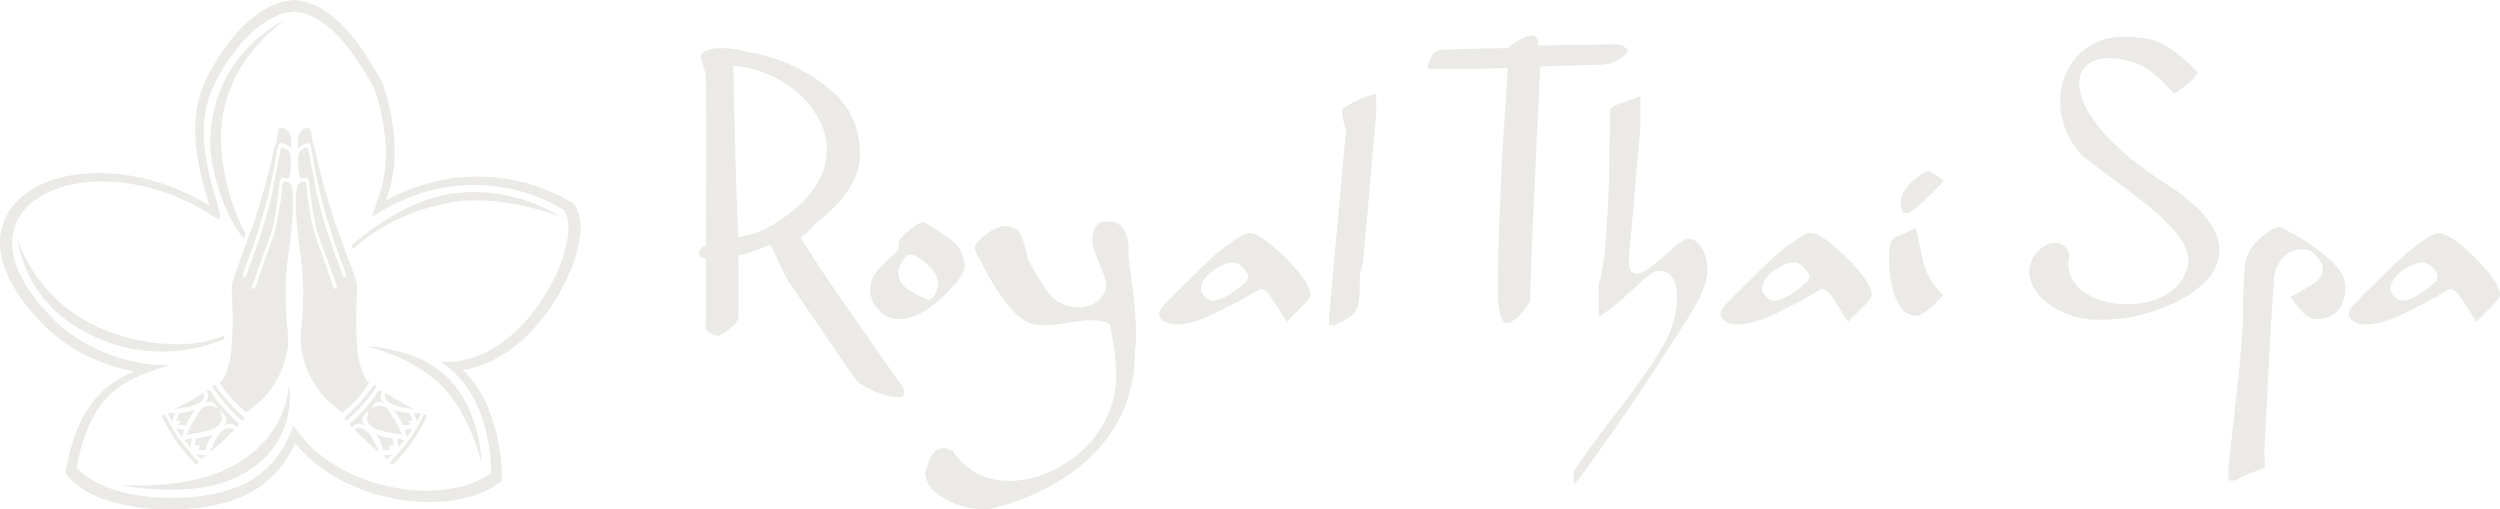 <svg width="211" height="43" viewBox="0 0 211 43" fill="none" xmlns="http://www.w3.org/2000/svg">
<path fill-rule="evenodd" clip-rule="evenodd" d="M39.075 31.227C41.402 33.462 42.292 37.151 42.367 40.256L42.375 40.579L42.114 40.766C39.008 42.993 34.09 42.633 30.684 41.378C28.488 40.568 26.401 39.25 24.918 37.402C23.554 40.362 21.314 42.012 17.913 42.676C14.348 43.372 8.282 43.119 5.706 40.186L5.513 39.966L5.564 39.677C6.029 37.036 6.956 34.372 9.092 32.647C9.809 32.068 10.549 31.673 11.318 31.349C8.55 30.833 5.795 29.514 3.868 27.613C1.591 25.366 -1.147 21.667 0.505 18.297C1.782 15.693 5.022 14.734 7.679 14.614C11.148 14.458 14.705 15.535 17.679 17.347C17.62 17.148 17.564 16.97 17.536 16.873C17.27 15.975 17.018 15.082 16.828 14.163C16.345 11.828 16.249 9.325 17.218 7.098C18.371 4.448 21.044 0.654 24.141 0.095L24.76 0C28.214 0.115 30.833 4.304 32.288 7.026L32.315 7.076L32.332 7.129C33.07 9.451 33.526 11.923 33.212 14.363C33.089 15.314 32.864 16.099 32.599 16.896C35.125 15.537 37.911 14.811 40.809 14.908C43.41 14.994 46.072 15.751 48.298 17.128L48.382 17.18L48.446 17.258C49.413 18.434 48.909 20.665 48.474 21.965C47.778 24.048 46.534 26.12 45.06 27.731C43.451 29.489 41.393 30.867 39.075 31.227ZM47.569 17.714C43.982 15.496 37.703 14.149 31.38 18.311C32.054 16.256 33.537 13.552 31.633 7.567C29.558 3.685 27.252 1.061 24.736 0.977V1.006C22.238 1.123 19.398 4.118 17.886 7.593C15.603 12.839 19.924 19.533 18.139 18.341C7.887 11.499 -5.5 17.067 4.645 27.077C6.863 29.266 10.615 30.887 14.28 30.813C11.324 31.887 7.71 32.462 6.479 39.459C8.781 42.08 14.441 42.394 17.919 41.715C21.966 40.924 23.759 38.705 24.769 35.91C28.241 41.36 37.348 42.887 41.462 39.937C41.302 33.316 38.03 31.04 37.137 30.53C44.47 31.069 49.477 20.036 47.569 17.714Z" fill="#EBEAE7"/>
<path fill-rule="evenodd" clip-rule="evenodd" d="M19.271 39.511C15.303 41.445 10.125 40.913 10.125 40.913C10.125 40.913 16.175 42.264 20.226 40.155C25.407 37.456 24.378 32.463 24.378 32.463C24.378 32.463 24.352 37.035 19.271 39.511Z" fill="#EBEAE7"/>
<path fill-rule="evenodd" clip-rule="evenodd" d="M30.949 29.229C30.949 29.229 34.797 30.071 37.325 32.613C39.663 34.964 40.629 39.03 40.629 39.03C40.629 39.03 40.639 34.686 37.737 31.823C35.17 29.291 30.949 29.229 30.949 29.229Z" fill="#EBEAE7"/>
<path fill-rule="evenodd" clip-rule="evenodd" d="M47.222 18.267C47.222 18.267 43.876 15.881 38.908 16.252C33.956 16.623 29.641 20.758 29.641 20.758C29.641 20.758 29.818 21.015 29.826 21.015C31.295 19.586 34.333 17.665 38.288 17.051C42.541 16.391 47.222 18.267 47.222 18.267Z" fill="#EBEAE7"/>
<path fill-rule="evenodd" clip-rule="evenodd" d="M18.939 28.63C18.929 28.485 18.929 28.485 18.916 28.32C15.066 29.934 9.795 28.627 6.99 26.944C2.967 24.53 1.677 20.802 1.48 20.164C1.643 20.978 2.289 26.665 9.595 29.047C12.75 30.076 16.196 29.767 18.939 28.63Z" fill="#EBEAE7"/>
<path fill-rule="evenodd" clip-rule="evenodd" d="M1.481 20.165C1.471 20.11 1.462 20.076 1.453 20.068C1.453 20.068 1.463 20.103 1.481 20.165Z" fill="#EBEAE7"/>
<path fill-rule="evenodd" clip-rule="evenodd" d="M20.726 19.746C19.814 18.047 18.695 15.002 18.65 11.707C18.561 5.222 24.096 1.658 24.096 1.658C24.096 1.658 18.15 4.292 17.754 11.462C17.592 14.409 19.1 18.267 20.334 19.842C20.735 20.353 20.636 19.87 20.726 19.746Z" fill="#EBEAE7"/>
<path fill-rule="evenodd" clip-rule="evenodd" d="M29.906 36.227C30.367 36.722 31.221 37.584 31.966 38.141C31.532 37.058 30.968 35.772 29.906 36.227Z" fill="#EBEAE7"/>
<path fill-rule="evenodd" clip-rule="evenodd" d="M33.139 36.984C32.498 36.968 31.766 36.664 31.766 36.664C31.766 36.664 32.247 37.381 32.347 37.988C32.575 38.021 32.729 37.962 32.949 37.991C32.915 37.853 32.86 37.714 32.82 37.574C32.975 37.572 33.11 37.605 33.261 37.601C33.213 37.409 33.178 37.215 33.139 36.984Z" fill="#EBEAE7"/>
<path fill-rule="evenodd" clip-rule="evenodd" d="M30.186 33.612C30.732 33.004 31.162 32.312 31.162 32.312C31.099 32.277 31.008 32.209 30.927 32.084C30.675 31.695 30.367 30.927 30.249 30.114C29.889 27.633 30.175 24.358 30.147 24.175C30.046 23.525 29.765 22.886 29.541 22.271C29.434 21.98 29.329 21.688 29.223 21.396C29.004 20.794 28.786 20.192 28.568 19.589C28.245 18.855 27.145 15.338 26.611 12.733C26.522 12.316 26.426 12.219 26.349 11.799C26.327 11.686 26.237 10.763 26.012 10.792C25.751 10.822 25.674 10.851 25.507 10.968C25.09 11.262 25.095 11.935 25.165 12.5C25.328 12.347 25.513 12.233 25.678 12.17C25.858 12.1 26.013 12.039 26.084 12.103C26.269 12.27 26.291 12.637 26.329 12.814C26.365 12.993 26.677 14.899 26.881 15.696C27.092 16.801 27.957 19.806 28.709 21.813C28.867 22.198 29.021 22.587 29.146 22.985C29.177 23.084 29.278 23.335 29.112 23.38C28.989 23.416 28.935 23.263 28.904 23.176C28.456 21.934 27.971 20.703 27.576 19.442C27.105 17.942 26.754 16.607 26.507 15.138C26.401 14.506 26.231 13.898 26.142 13.263C26.123 13.132 26.037 12.656 25.992 12.535C25.897 12.279 25.537 12.604 25.537 12.604C25.537 12.604 25.351 12.682 25.252 12.891C25.21 12.98 25.172 13.11 25.175 13.248C25.173 13.149 25.09 14.339 25.285 14.854C25.363 15.063 25.303 15.106 25.532 15.05C25.734 15.001 25.882 14.993 25.977 15.083C26.058 15.159 26.102 15.319 26.109 15.432C26.198 16.67 26.585 18.918 26.727 19.404C26.901 20.005 27.948 22.714 28.206 23.56C28.247 23.678 28.586 24.326 28.357 24.377C28.122 24.425 28.071 24.024 28.02 23.877C27.947 23.666 27.415 22.134 27.2 21.514C26.967 20.843 26.695 20.229 26.501 19.547C26.384 19.137 26.306 18.716 26.238 18.296C26.18 17.934 25.973 16.825 25.937 16.461C25.919 16.273 25.938 15.403 25.72 15.311C25.484 15.316 25.253 15.364 25.083 15.66C24.975 16.341 24.945 16.861 24.961 17.416C24.994 18.591 25.125 19.814 25.399 21.757C25.522 22.76 25.622 24.046 25.587 25.236C25.546 26.609 25.507 27.203 25.434 27.741C24.936 31.38 27.89 34.046 27.425 33.547C28.053 34.222 28.732 34.699 28.908 34.818C28.908 34.818 29.607 34.256 30.186 33.612Z" fill="#EBEAE7"/>
<path fill-rule="evenodd" clip-rule="evenodd" d="M32.66 38.414C32.441 38.441 32.32 38.429 32.32 38.429L32.668 38.756C32.668 38.756 32.762 38.697 32.86 38.612C33.005 38.485 33.173 38.315 33.173 38.315C33.173 38.315 32.915 38.383 32.66 38.414Z" fill="#EBEAE7"/>
<path fill-rule="evenodd" clip-rule="evenodd" d="M31.971 35.215C31.688 34.862 31.93 34.512 32.343 34.804C32.55 35.082 33.145 36.069 33.145 36.069C33.145 36.069 32.146 35.811 31.715 35.709C31.237 35.536 31.543 35.067 31.971 35.215Z" fill="#EBEAE7"/>
<path fill-rule="evenodd" clip-rule="evenodd" d="M30.876 35.992C30.322 35.49 30.617 35.088 31.068 34.716C31.154 35.181 30.638 35.26 31.361 36.013C31.612 36.19 31.673 36.224 32.344 36.385C33.228 36.604 33.938 36.695 33.939 36.692C33.938 36.694 33.668 35.945 33.143 35.192C32.871 34.736 32.829 34.628 32.619 34.431C32.077 34.026 31.55 34.393 31.33 34.418C31.744 33.896 31.742 33.748 32.466 34.051C31.811 33.502 32.297 33.026 32.297 33.026C32.297 33.026 32.114 32.949 32.078 32.947C32.032 32.945 31.989 32.959 31.952 32.981C31.878 33.025 31.824 33.104 31.802 33.162C31.642 33.443 31.384 33.86 30.875 34.403C30.406 34.899 30.053 35.338 29.688 35.59C29.593 35.658 29.547 35.747 29.547 35.83C29.546 35.988 29.713 36.062 29.713 36.062C29.713 36.062 30.147 35.449 30.876 35.992Z" fill="#EBEAE7"/>
<path fill-rule="evenodd" clip-rule="evenodd" d="M30.669 34.098C31.285 33.404 31.753 32.685 31.753 32.685C31.753 32.685 31.76 32.569 31.71 32.515C31.662 32.462 31.555 32.471 31.555 32.471C31.555 32.471 31.084 33.187 30.466 33.877C29.816 34.602 29.083 35.253 29.083 35.253C29.083 35.253 29.07 35.37 29.123 35.427C29.176 35.483 29.294 35.48 29.294 35.48C29.294 35.48 30.023 34.826 30.669 34.098Z" fill="#EBEAE7"/>
<path fill-rule="evenodd" clip-rule="evenodd" d="M33.516 37.002C33.516 37.002 33.533 37.176 33.565 37.353C33.596 37.535 33.641 37.719 33.641 37.719C33.641 37.719 33.766 37.606 33.877 37.481C34.014 37.327 34.141 37.154 34.141 37.154C34.141 37.154 33.99 37.089 33.827 37.045C33.713 37.015 33.593 37.002 33.516 37.002Z" fill="#EBEAE7"/>
<path fill-rule="evenodd" clip-rule="evenodd" d="M35.021 34.542C34.868 34.483 33.251 33.692 32.539 33.129C32.253 34.057 33.419 34.338 35.021 34.542Z" fill="#EBEAE7"/>
<path fill-rule="evenodd" clip-rule="evenodd" d="M35.042 35.22C35.113 35.388 35.196 35.545 35.196 35.545C35.196 35.545 35.297 35.384 35.386 35.224C35.473 35.066 35.548 34.907 35.548 34.907C35.548 34.907 35.387 34.879 35.208 34.87C35.104 34.866 34.978 34.876 34.918 34.881C34.944 34.957 34.987 35.091 35.042 35.22Z" fill="#EBEAE7"/>
<path fill-rule="evenodd" clip-rule="evenodd" d="M34.609 34.909L34.539 34.838C34.025 34.851 33.27 34.594 33.27 34.594C33.27 34.594 33.753 35.282 34.013 35.897C34.213 35.918 34.478 35.829 34.669 35.843C34.616 35.703 34.491 35.67 34.434 35.529C34.566 35.517 34.696 35.504 34.824 35.489C34.755 35.297 34.683 35.103 34.609 34.909Z" fill="#EBEAE7"/>
<path fill-rule="evenodd" clip-rule="evenodd" d="M35.898 34.98C35.813 34.948 35.726 35.076 35.726 35.076C35.726 35.076 35.299 36.012 34.643 36.937C33.95 37.916 32.972 38.959 32.972 38.959C32.972 38.959 32.937 39.095 32.99 39.137C33.114 39.238 33.235 39.137 33.235 39.137C33.235 39.137 34.196 38.147 34.892 37.148C35.554 36.198 36.007 35.165 36.007 35.165C36.007 35.165 35.979 35.01 35.898 34.98Z" fill="#EBEAE7"/>
<path fill-rule="evenodd" clip-rule="evenodd" d="M34.377 36.869C34.377 36.869 34.509 36.696 34.626 36.51C34.71 36.377 34.781 36.231 34.818 36.17C34.736 36.177 34.597 36.192 34.47 36.219C34.34 36.246 34.221 36.286 34.133 36.29C34.154 36.359 34.189 36.474 34.236 36.583C34.301 36.731 34.377 36.869 34.377 36.869Z" fill="#EBEAE7"/>
<path fill-rule="evenodd" clip-rule="evenodd" d="M19.232 33.877C18.614 33.187 18.143 32.471 18.143 32.471C18.143 32.471 18.036 32.462 17.988 32.515C17.938 32.569 17.946 32.685 17.946 32.685C17.946 32.685 18.413 33.404 19.029 34.098C19.676 34.826 20.404 35.48 20.404 35.48C20.404 35.48 20.522 35.483 20.575 35.427C20.628 35.37 20.615 35.253 20.615 35.253C20.615 35.253 19.882 34.602 19.232 33.877Z" fill="#EBEAE7"/>
<path fill-rule="evenodd" clip-rule="evenodd" d="M23.98 15.311C23.762 15.403 23.781 16.273 23.763 16.461C23.728 16.825 23.52 17.934 23.462 18.296C23.394 18.716 23.316 19.137 23.2 19.547C23.006 20.229 22.734 20.843 22.501 21.514C22.285 22.134 21.753 23.666 21.68 23.877C21.629 24.024 21.578 24.425 21.344 24.377C21.114 24.326 21.453 23.678 21.494 23.56C21.753 22.714 22.799 20.005 22.974 19.404C23.115 18.918 23.502 16.67 23.591 15.432C23.598 15.319 23.642 15.159 23.723 15.083C23.819 14.993 23.967 15.001 24.168 15.05C24.398 15.106 24.338 15.063 24.416 14.854C24.61 14.339 24.528 13.149 24.525 13.248C24.529 13.11 24.491 12.98 24.449 12.891C24.35 12.682 24.163 12.604 24.163 12.604C24.163 12.604 23.804 12.279 23.708 12.535C23.663 12.656 23.577 13.132 23.559 13.263C23.47 13.898 23.299 14.506 23.193 15.138C22.947 16.607 22.595 17.942 22.125 19.442C21.729 20.703 21.244 21.934 20.796 23.176C20.765 23.263 20.711 23.416 20.589 23.38C20.422 23.335 20.523 23.084 20.554 22.985C20.679 22.587 20.834 22.198 20.992 21.813C21.743 19.806 22.609 16.801 22.82 15.696C23.023 14.899 23.335 12.993 23.372 12.814C23.409 12.637 23.431 12.27 23.616 12.103C23.688 12.039 23.843 12.1 24.023 12.17C24.187 12.233 24.373 12.347 24.536 12.5C24.606 11.935 24.611 11.262 24.193 10.968C24.027 10.851 23.95 10.822 23.689 10.792C23.464 10.763 23.373 11.686 23.352 11.799C23.274 12.219 23.178 12.316 23.09 12.733C22.555 15.338 21.455 18.855 21.133 19.589C20.914 20.192 20.697 20.794 20.477 21.396C20.372 21.688 20.266 21.98 20.16 22.271C19.936 22.886 19.654 23.525 19.553 24.175C19.525 24.358 19.811 27.633 19.451 30.114C19.333 30.927 19.025 31.695 18.773 32.084C18.692 32.209 18.601 32.277 18.539 32.312C18.539 32.312 18.968 33.004 19.514 33.612C20.094 34.256 20.793 34.818 20.793 34.818C20.969 34.699 21.647 34.222 22.275 33.547C21.811 34.046 24.764 31.38 24.266 27.741C24.194 27.203 24.155 26.609 24.114 25.236C24.078 24.046 24.178 22.76 24.301 21.757C24.576 19.814 24.707 18.591 24.74 17.416C24.755 16.861 24.726 16.341 24.618 15.66C24.448 15.364 24.216 15.316 23.98 15.311Z" fill="#EBEAE7"/>
<path fill-rule="evenodd" clip-rule="evenodd" d="M17.984 35.709C17.554 35.811 16.555 36.069 16.555 36.069C16.555 36.069 17.149 35.082 17.356 34.804C17.769 34.512 18.012 34.862 17.728 35.215C18.157 35.067 18.462 35.536 17.984 35.709Z" fill="#EBEAE7"/>
<path fill-rule="evenodd" clip-rule="evenodd" d="M18.822 34.403C18.313 33.86 18.055 33.443 17.895 33.162C17.873 33.104 17.819 33.025 17.744 32.981C17.707 32.959 17.665 32.945 17.619 32.947C17.583 32.949 17.4 33.026 17.4 33.026C17.4 33.026 17.886 33.502 17.231 34.051C17.955 33.748 17.953 33.896 18.367 34.418C18.146 34.393 17.619 34.026 17.078 34.431C16.867 34.628 16.826 34.736 16.554 35.192C16.028 35.945 15.759 36.694 15.758 36.692C15.759 36.695 16.468 36.604 17.353 36.385C18.024 36.224 18.085 36.19 18.335 36.013C19.059 35.26 18.543 35.181 18.629 34.716C19.079 35.088 19.375 35.49 18.82 35.992C19.55 35.449 19.984 36.062 19.984 36.062C19.984 36.062 20.15 35.988 20.15 35.83C20.15 35.747 20.104 35.658 20.008 35.59C19.644 35.338 19.291 34.899 18.822 34.403Z" fill="#EBEAE7"/>
<path fill-rule="evenodd" clip-rule="evenodd" d="M16.059 37.719C16.059 37.719 16.104 37.535 16.136 37.353C16.167 37.176 16.185 37.002 16.185 37.002C16.107 37.002 15.987 37.015 15.873 37.045C15.71 37.089 15.559 37.154 15.559 37.154C15.559 37.154 15.686 37.327 15.823 37.481C15.934 37.606 16.059 37.719 16.059 37.719Z" fill="#EBEAE7"/>
<path fill-rule="evenodd" clip-rule="evenodd" d="M14.879 36.17C14.916 36.231 14.986 36.377 15.071 36.51C15.187 36.696 15.319 36.869 15.319 36.869C15.319 36.869 15.396 36.731 15.46 36.583C15.508 36.474 15.542 36.359 15.564 36.29C15.476 36.286 15.357 36.246 15.227 36.219C15.1 36.192 14.961 36.177 14.879 36.17Z" fill="#EBEAE7"/>
<path fill-rule="evenodd" clip-rule="evenodd" d="M17.161 33.129C16.45 33.692 14.833 34.483 14.68 34.542C16.281 34.338 17.447 34.057 17.161 33.129Z" fill="#EBEAE7"/>
<path fill-rule="evenodd" clip-rule="evenodd" d="M15.16 34.838L15.09 34.909C15.015 35.103 14.944 35.297 14.875 35.489C15.003 35.504 15.133 35.517 15.264 35.529C15.208 35.67 15.083 35.703 15.03 35.843C15.221 35.829 15.486 35.918 15.686 35.897C15.946 35.282 16.429 34.594 16.429 34.594C16.429 34.594 15.674 34.851 15.16 34.838Z" fill="#EBEAE7"/>
<path fill-rule="evenodd" clip-rule="evenodd" d="M14.504 35.545C14.504 35.545 14.587 35.388 14.659 35.22C14.714 35.091 14.757 34.957 14.783 34.881C14.722 34.876 14.596 34.866 14.492 34.87C14.314 34.879 14.152 34.907 14.152 34.907C14.152 34.907 14.227 35.066 14.315 35.224C14.403 35.384 14.504 35.545 14.504 35.545Z" fill="#EBEAE7"/>
<path fill-rule="evenodd" clip-rule="evenodd" d="M17.355 37.988C17.456 37.381 17.937 36.664 17.937 36.664C17.937 36.664 17.204 36.968 16.563 36.984C16.524 37.215 16.489 37.409 16.441 37.601C16.592 37.605 16.727 37.572 16.883 37.574C16.843 37.714 16.788 37.853 16.753 37.991C16.973 37.962 17.127 38.021 17.355 37.988Z" fill="#EBEAE7"/>
<path fill-rule="evenodd" clip-rule="evenodd" d="M15.055 36.937C14.399 36.012 13.972 35.076 13.972 35.076C13.972 35.076 13.886 34.948 13.8 34.98C13.719 35.01 13.691 35.165 13.691 35.165C13.691 35.165 14.144 36.198 14.806 37.148C15.503 38.147 16.463 39.137 16.463 39.137C16.463 39.137 16.585 39.238 16.709 39.137C16.761 39.095 16.726 38.959 16.726 38.959C16.726 38.959 15.749 37.916 15.055 36.937Z" fill="#EBEAE7"/>
<path fill-rule="evenodd" clip-rule="evenodd" d="M17.041 38.414C16.786 38.383 16.527 38.315 16.527 38.315C16.527 38.315 16.695 38.485 16.841 38.612C16.938 38.697 17.032 38.756 17.032 38.756L17.38 38.429C17.38 38.429 17.26 38.441 17.041 38.414Z" fill="#EBEAE7"/>
<path fill-rule="evenodd" clip-rule="evenodd" d="M17.734 38.141C18.479 37.584 19.334 36.722 19.795 36.227C18.733 35.772 18.169 37.058 17.734 38.141Z" fill="#EBEAE7"/>
<path fill-rule="evenodd" clip-rule="evenodd" d="M75.819 26.93C76.982 26.93 78.204 26.327 79.486 25.122C80.767 23.917 81.408 23.063 81.408 22.559C81.408 21.598 81.026 20.824 80.262 20.237C79.498 19.649 78.726 19.15 77.947 18.738C77.713 18.738 77.331 18.951 76.801 19.379C76.271 19.806 75.959 20.142 75.866 20.386C75.834 20.569 75.819 20.691 75.819 20.751V21.118C75.347 21.56 74.876 21.995 74.404 22.422C73.759 23.093 73.437 23.749 73.437 24.39C73.437 25.077 73.681 25.671 74.168 26.175C74.655 26.678 75.206 26.93 75.819 26.93ZM76.149 22.037C76.369 21.67 76.581 21.488 76.786 21.488C77.179 21.488 77.678 21.766 78.283 22.322C78.888 22.879 79.191 23.447 79.191 24.026C79.191 24.239 79.101 24.506 78.92 24.826C78.739 25.146 78.546 25.306 78.342 25.306C77.761 25.077 77.194 24.788 76.644 24.437C76.094 24.087 75.819 23.591 75.819 22.951C75.819 22.707 75.929 22.402 76.149 22.037ZM105.345 19.658C105.187 19.658 104.735 19.906 103.988 20.401C103.242 20.897 102.389 21.613 101.43 22.551C100.471 23.488 99.633 24.316 98.918 25.032C98.203 25.748 97.845 26.206 97.845 26.404C97.845 26.724 97.983 26.968 98.258 27.136C98.533 27.303 98.898 27.387 99.355 27.387C100.172 27.387 101.213 27.082 102.479 26.473C103.745 25.863 105.038 25.169 106.359 24.392C106.642 24.392 106.909 24.567 107.16 24.917C107.412 25.268 107.892 26.015 108.599 27.158C109.055 26.701 109.503 26.255 109.943 25.821C110.383 25.386 110.604 25.077 110.604 24.895C110.604 24.194 109.9 23.145 108.493 21.751C107.086 20.356 106.036 19.658 105.345 19.658ZM104.213 24.552C103.458 25.1 102.837 25.375 102.35 25.375C102.161 25.375 101.949 25.268 101.713 25.055C101.477 24.841 101.359 24.62 101.359 24.392C101.359 23.873 101.678 23.37 102.314 22.882C102.951 22.395 103.544 22.151 104.095 22.151C104.346 22.151 104.617 22.296 104.908 22.585C105.199 22.875 105.345 23.149 105.345 23.409C105.345 23.622 104.967 24.003 104.213 24.552ZM114.318 8.591C113.618 8.942 113.268 9.178 113.268 9.3C113.268 9.559 113.304 9.845 113.374 10.157C113.445 10.47 113.52 10.756 113.598 11.015L112.159 26.815L112.16 27.456H112.632C113.622 27.029 114.223 26.61 114.436 26.198C114.648 25.787 114.754 25.192 114.754 24.415C114.754 23.912 114.766 23.512 114.79 23.215C114.814 22.917 114.899 22.571 115.045 22.174L116.155 9.46L116.145 7.905C115.627 8.012 115.017 8.24 114.318 8.591ZM142.432 20.139C142.196 20.139 141.531 20.63 140.439 21.613C139.346 22.597 138.603 23.088 138.21 23.088C137.911 23.088 137.715 22.997 137.621 22.814C137.526 22.632 137.479 22.373 137.479 22.038C137.479 21.916 137.487 21.734 137.503 21.49L138.446 10.828V8.088C138.069 8.271 137.573 8.461 136.96 8.659C136.347 8.857 135.985 9.047 135.875 9.23C135.86 10.311 135.844 11.742 135.828 13.524C135.812 15.305 135.73 17.299 135.58 19.507C135.431 21.715 135.215 23.214 134.932 24.006V26.747C135.812 26.198 136.783 25.413 137.845 24.392C138.906 23.37 139.586 22.86 139.884 22.86C140.451 22.86 140.867 23.035 141.134 23.386C141.401 23.738 141.535 24.325 141.535 25.149C141.535 26.462 141.158 27.789 140.403 29.133C139.649 30.476 138.387 32.296 136.618 34.593C134.85 36.891 133.588 38.604 132.833 39.734V40.878C133.022 40.741 133.612 39.974 134.602 38.577C135.592 37.181 136.547 35.815 137.467 34.479C138.387 33.143 139.154 31.998 139.767 31.045C140.38 30.09 141.256 28.728 142.396 26.958C143.536 25.187 144.106 23.821 144.106 22.86C144.106 22.098 143.949 21.453 143.634 20.927C143.32 20.401 142.919 20.139 142.432 20.139ZM152.714 19.658C152.556 19.658 152.104 19.906 151.358 20.401C150.611 20.897 149.758 21.613 148.799 22.551C147.84 23.488 147.003 24.316 146.287 25.032C145.572 25.748 145.214 26.206 145.214 26.404C145.214 26.724 145.352 26.968 145.627 27.136C145.902 27.303 146.267 27.387 146.724 27.387C147.541 27.387 148.583 27.082 149.848 26.473C151.114 25.863 152.407 25.169 153.728 24.392C154.011 24.392 154.278 24.567 154.53 24.917C154.781 25.268 155.261 26.015 155.968 27.158C156.424 26.701 156.872 26.255 157.312 25.821C157.752 25.386 157.973 25.077 157.973 24.895C157.973 24.194 157.269 23.145 155.862 21.751C154.455 20.356 153.406 19.658 152.714 19.658ZM151.582 24.552C150.827 25.1 150.206 25.375 149.719 25.375C149.53 25.375 149.318 25.268 149.082 25.055C148.846 24.841 148.728 24.62 148.728 24.392C148.728 23.873 149.047 23.37 149.683 22.882C150.32 22.395 150.913 22.151 151.464 22.151C151.715 22.151 151.986 22.296 152.277 22.585C152.568 22.875 152.714 23.149 152.714 23.409C152.714 23.622 152.336 24.003 151.582 24.552ZM162.878 14.445C162.516 14.445 162.017 14.742 161.38 15.337C160.743 15.931 160.425 16.525 160.425 17.12C160.425 17.394 160.46 17.608 160.531 17.761C160.602 17.913 160.739 17.989 160.944 17.989C161.195 17.989 161.702 17.619 162.465 16.88C163.227 16.141 163.75 15.603 164.034 15.268C163.86 15.1 163.668 14.948 163.456 14.81C163.243 14.673 163.05 14.552 162.878 14.445ZM161.652 19.224C161.038 19.559 160.433 19.841 159.836 20.07C159.568 20.268 159.435 20.817 159.435 21.716C159.435 23.134 159.635 24.312 160.036 25.249C160.437 26.186 160.999 26.655 161.723 26.655C161.973 26.655 162.3 26.492 162.701 26.164C163.102 25.836 163.546 25.413 164.034 24.895C163.09 24.102 162.481 23.001 162.206 21.59C161.931 20.181 161.746 19.392 161.652 19.224ZM194.032 20.013C193.049 19.441 192.518 19.155 192.44 19.155C191.968 19.155 191.347 19.529 190.577 20.276C189.807 21.023 189.421 21.899 189.421 22.905L189.303 25.855V27.136C189.303 27.257 189.268 27.768 189.197 28.668C189.126 29.567 189.059 30.413 188.997 31.206L188.077 39.483V40.558H188.643C189.052 40.314 189.476 40.108 189.917 39.941C190.357 39.773 190.757 39.621 191.119 39.483C191.135 39.407 191.147 39.327 191.155 39.243C191.162 39.159 191.166 39.064 191.166 38.958C191.166 38.775 191.143 38.615 191.096 38.477L191.568 29.148L191.898 23.98C191.898 23.096 192.129 22.383 192.593 21.842C193.057 21.301 193.65 21.03 194.374 21.03C194.845 21.03 195.243 21.248 195.565 21.682C195.887 22.117 196.048 22.433 196.048 22.631C196.048 23.119 195.828 23.523 195.388 23.843C194.947 24.163 194.248 24.567 193.289 25.055C193.493 25.329 193.8 25.71 194.209 26.198C194.617 26.686 195.042 26.93 195.482 26.93C196.315 26.93 196.936 26.675 197.345 26.164C197.754 25.653 197.959 25.017 197.959 24.255C197.959 23.508 197.549 22.757 196.732 22.002C195.914 21.248 195.014 20.584 194.032 20.013ZM208.889 21.751C207.482 20.356 206.432 19.658 205.741 19.658C205.584 19.658 205.131 19.906 204.385 20.401C203.638 20.897 202.785 21.613 201.826 22.551C200.867 23.488 200.029 24.316 199.314 25.032C198.599 25.748 198.241 26.206 198.241 26.404C198.241 26.724 198.379 26.968 198.654 27.136C198.929 27.303 199.294 27.387 199.751 27.387C200.568 27.387 201.61 27.082 202.875 26.473C204.141 25.863 205.434 25.169 206.755 24.392C207.038 24.392 207.305 24.567 207.557 24.917C207.808 25.268 208.288 26.015 208.995 27.158C209.451 26.701 209.899 26.255 210.34 25.821C210.779 25.386 211 25.077 211 24.895C211 24.194 210.296 23.145 208.889 21.751ZM204.609 24.552C203.854 25.1 203.233 25.375 202.745 25.375C202.557 25.375 202.345 25.268 202.109 25.055C201.873 24.841 201.755 24.62 201.755 24.392C201.755 23.873 202.073 23.37 202.71 22.882C203.347 22.395 203.94 22.151 204.491 22.151C204.742 22.151 205.013 22.296 205.304 22.585C205.595 22.875 205.741 23.149 205.741 23.409C205.741 23.622 205.364 24.003 204.609 24.552ZM92.788 18.784C91.032 20.436 93.763 23.008 93.292 24.456C92.82 25.905 91.028 26.356 89.448 25.535C88.442 25.013 87.93 23.903 86.79 21.997C86.476 20.465 86.157 19.596 85.835 19.39C85.513 19.184 85.194 19.081 84.88 19.081C84.408 19.081 83.854 19.314 83.218 19.779C82.581 20.244 82.262 20.66 82.262 21.025C82.262 21.025 84.686 26.445 86.887 27.257C88.847 27.981 91.94 26.366 93.668 27.353C93.942 28.839 94.125 29.347 94.203 31.795C94.203 39.148 84.044 43.668 80.449 38.104C79.281 37.367 78.654 38.266 78.465 38.77C78.277 39.273 78.151 39.631 78.088 39.844C78.088 40.713 78.623 41.456 79.692 42.074C80.761 42.691 81.995 43 83.394 43C83.08 43 95.799 40.919 95.799 29.577C96.113 27.241 95.495 23.764 95.233 21.528C95.227 21.497 95.679 18.092 92.788 18.784ZM76.192 32.681C75.139 31.205 74.294 29.946 73.508 28.828C72.725 27.712 72.014 26.692 71.341 25.733C70.669 24.775 70.029 23.841 69.409 22.912C68.789 21.985 68.174 21.031 67.562 20.044C68.309 19.622 68.431 19.148 69.11 18.623C69.791 18.099 70.401 17.531 70.927 16.921C71.454 16.312 71.875 15.653 72.177 14.947C72.48 14.241 72.617 13.487 72.584 12.69C72.516 11.021 71.959 9.633 71.037 8.521C70.111 7.408 68.769 6.522 67.528 5.86C66.283 5.197 64.968 4.733 63.542 4.464C62.116 4.196 62.011 4.062 60.703 4.062C59.976 4.08 59.128 4.287 59.148 4.827C59.155 5.03 59.554 6.067 59.56 6.335C59.647 10.402 59.564 20.721 59.564 20.721C59.564 20.721 59 20.889 59 21.308C59 21.727 59.135 21.698 59.563 21.82C59.601 23.848 59.551 27.816 59.551 27.816C59.551 27.816 60.127 28.322 60.706 28.37C60.575 28.317 62.342 27.555 62.342 26.64C62.342 25.725 62.326 21.573 62.326 21.573C62.76 21.455 63.204 21.32 63.658 21.167C64.112 21.015 64.563 20.846 65.013 20.659C65.517 21.531 66.037 22.976 66.577 23.783C67.116 24.591 67.668 25.407 68.242 26.24C68.816 27.074 69.411 27.945 70.044 28.87C70.679 29.797 71.372 30.818 72.184 31.978C72.376 32.239 72.701 32.486 73.171 32.732C73.641 32.977 74.118 33.172 74.593 33.311C75.104 33.46 75.543 33.532 75.891 33.513C76.24 33.494 76.379 33.33 76.314 33.021C76.281 32.866 76.24 32.753 76.192 32.681ZM65.166 19.006C64.267 19.544 63.399 19.852 62.324 20.006C62.086 16.079 61.985 9.09 61.894 5.562C62.903 5.635 63.865 5.868 64.79 6.259C65.715 6.65 66.541 7.158 67.272 7.784C68.002 8.41 68.603 9.129 69.057 9.941C69.511 10.753 69.758 11.628 69.778 12.565C69.797 13.451 69.599 14.289 69.195 15.072C68.79 15.855 68.236 16.572 67.55 17.224C66.863 17.876 66.064 18.469 65.166 19.006ZM182.833 15.527C173.221 9.407 174.094 3.891 179.386 5.075C180.666 5.361 181.551 5.753 183.472 7.891C184.452 7.345 185.217 6.616 185.499 6.149C183.922 4.374 182.188 3.173 180.432 3.173C174.235 2.257 171.902 9.057 175.747 13.142C179.161 15.889 185.181 19.483 184.671 22.305C183.748 27.372 173.468 26.423 174.667 21.512C173.971 19.248 170.892 21.149 171.304 23.317C171.518 24.444 172.478 25.953 175.237 26.751C176.786 27.213 179.578 26.913 180.702 26.57C186.297 25.142 191.225 20.87 182.833 15.527ZM137.394 4.369C137.394 4.213 137.273 4.062 137.032 3.917C136.79 3.773 136.675 3.74 136.192 3.74C135.367 3.74 131.193 3.83 129.835 3.834C129.912 2.391 128.498 3.078 127.351 3.966C127.351 4.144 127.15 4.046 126.748 4.068C126.678 4.071 123.061 4.124 121.755 4.201C121.476 4.219 121.255 4.313 121.082 4.402C120.91 4.491 120.496 5.49 120.496 5.645C120.496 6.002 121.238 5.747 122.065 5.836C123.398 5.836 125.891 5.803 127.247 5.736C127.063 9.257 126.891 10.919 126.73 14.384C126.569 17.849 126.407 21.342 126.407 24.863C126.407 25.153 126.533 26.791 126.786 26.914C127.115 28.047 128.727 26.236 129.13 25.441C129.251 20.665 129.881 8.072 130.006 5.602C130.534 5.58 131.16 5.563 131.884 5.552C132.608 5.541 134.439 5.488 135.084 5.468C136.74 5.419 137.394 4.283 137.394 4.369Z" fill="#EBEAE7"/>
</svg>
